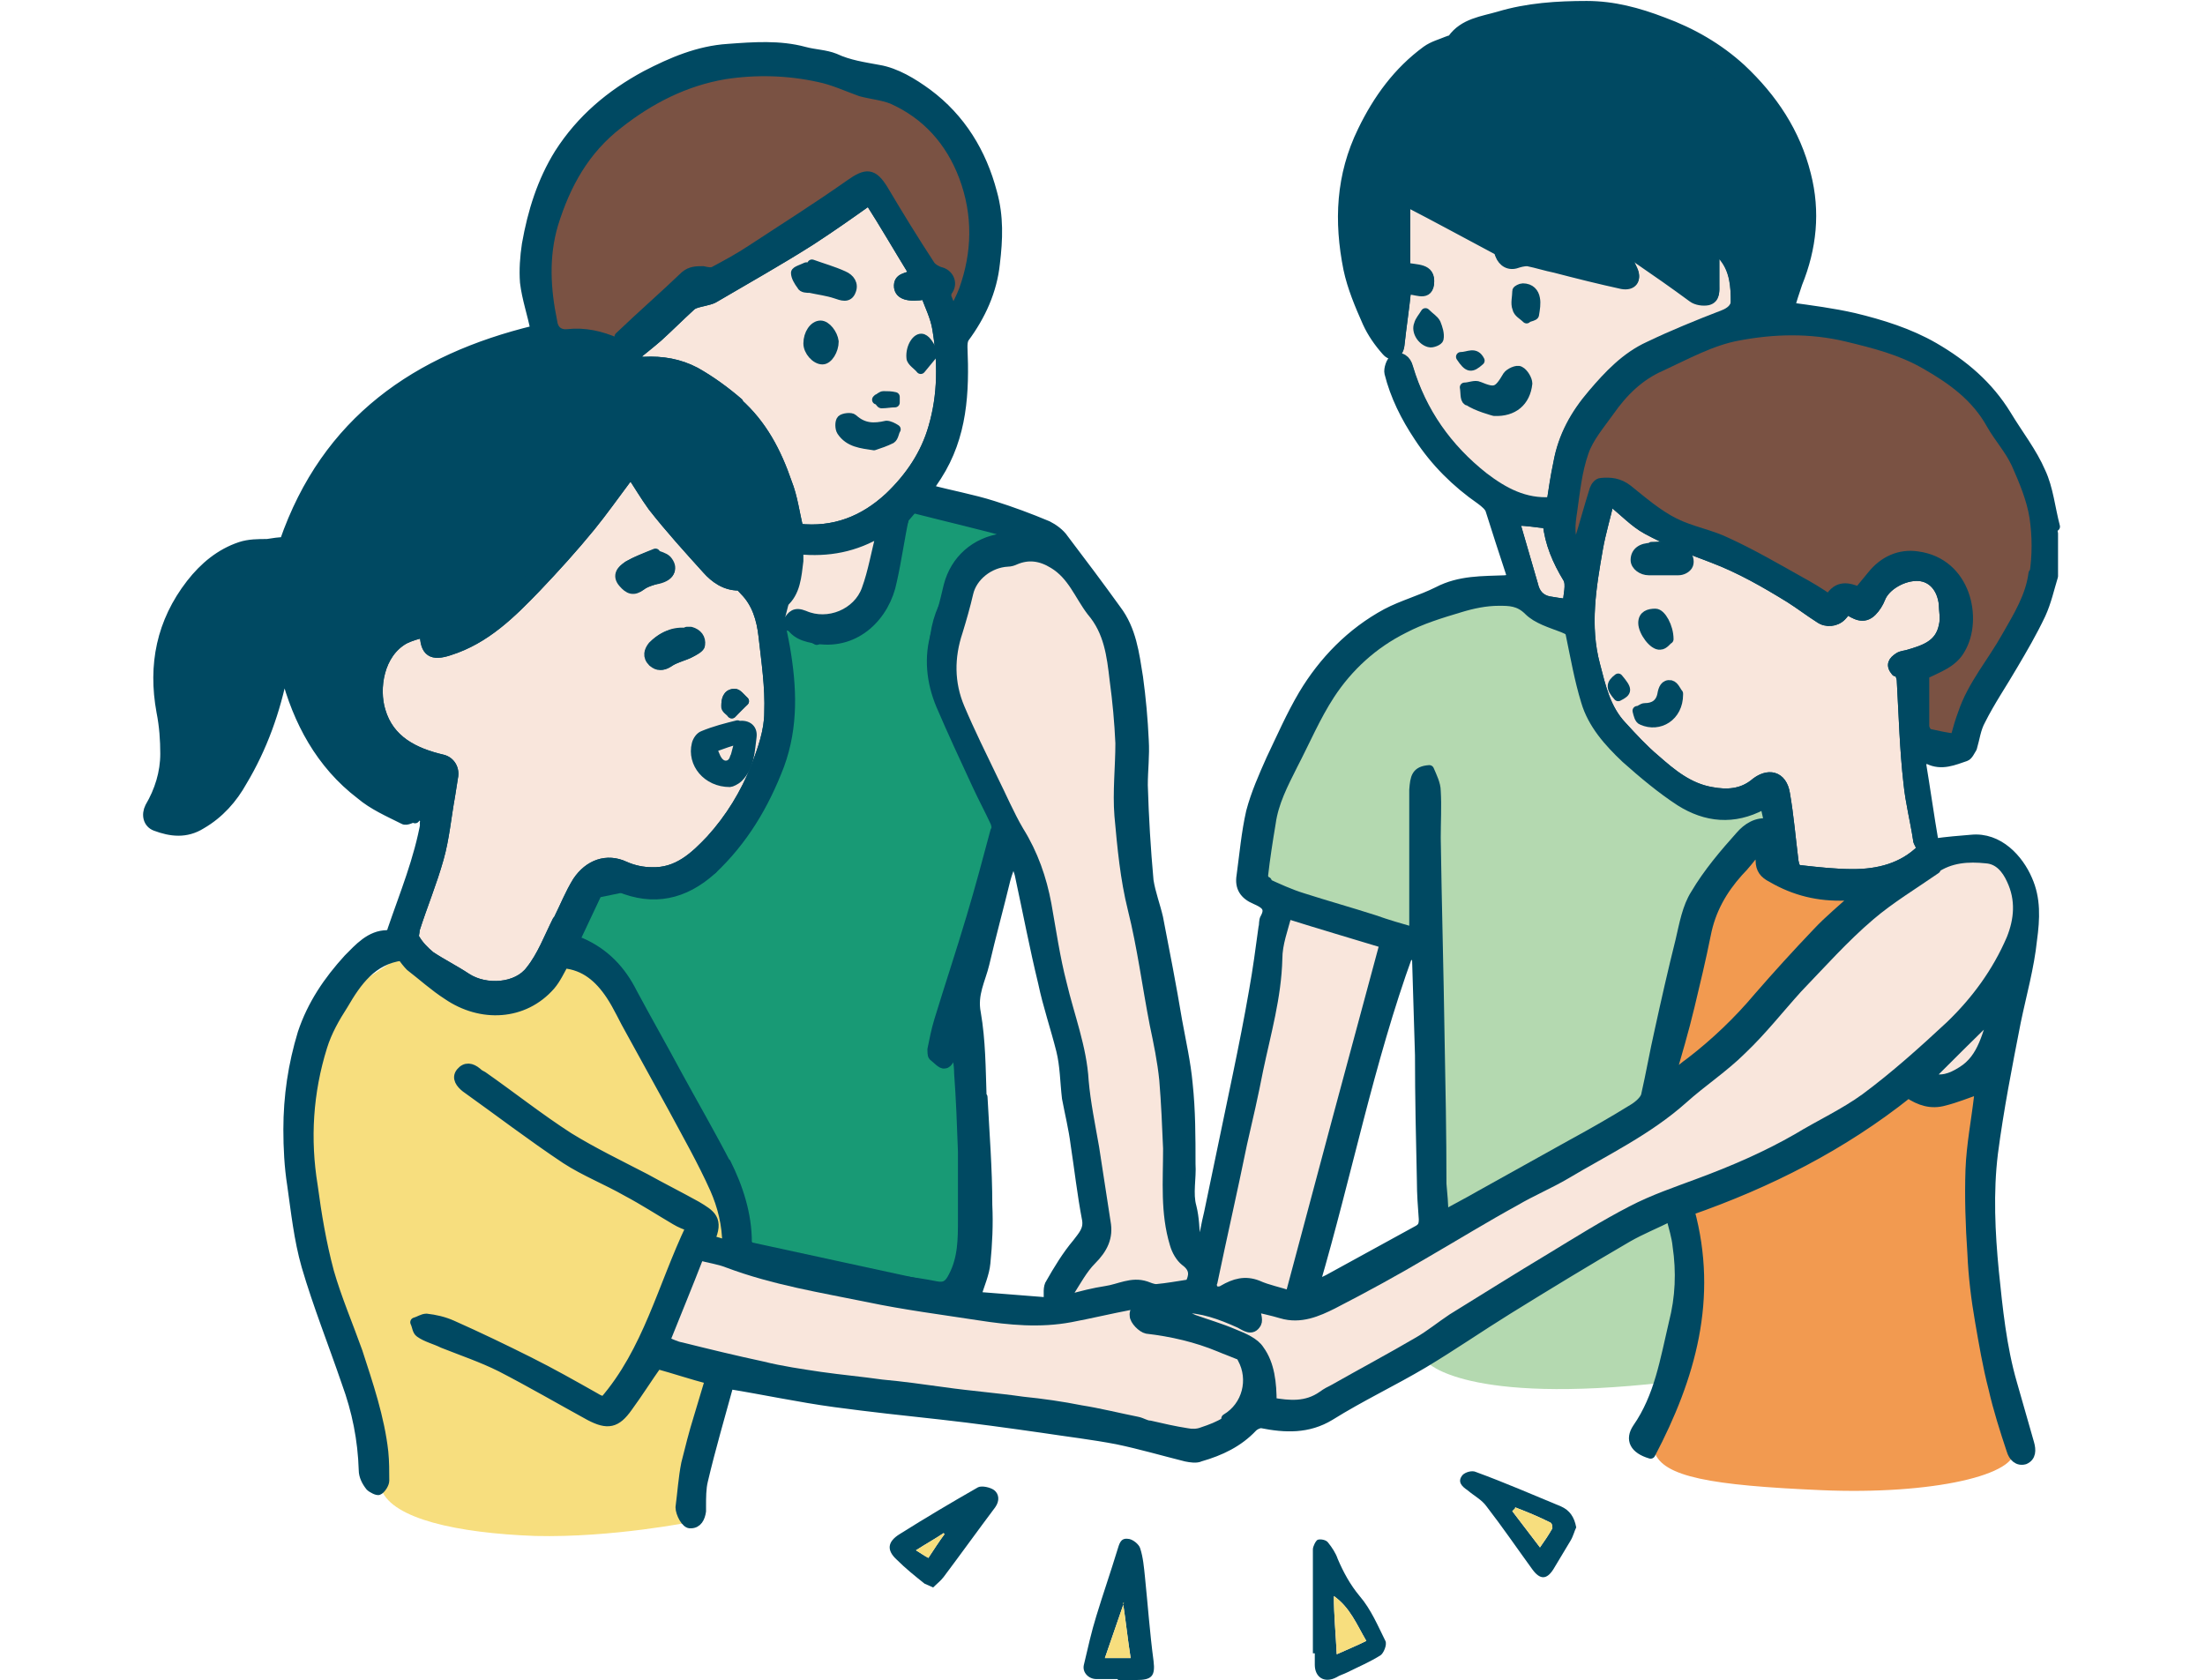 <?xml version="1.0" encoding="UTF-8"?>
<svg id="_レイヤー_1" data-name="レイヤー_1" xmlns="http://www.w3.org/2000/svg" version="1.1" viewBox="0 0 231.1 176.1">
  <!-- Generator: Adobe Illustrator 29.3.1, SVG Export Plug-In . SVG Version: 2.1.0 Build 151)  -->
  <defs>
    <style>
      .st0, .st1, .st2, .st3, .st4, .st5 {
        stroke: #004962;
        stroke-linecap: round;
        stroke-linejoin: round;
      }

      .st0, .st6 {
        fill: #b4d9b0;
      }

      .st1 {
        fill: #f9e6dc;
      }

      .st2 {
        fill: #7a5243;
      }

      .st3, .st7 {
        fill: #004962;
      }

      .st4, .st8 {
        fill: #f29a50;
      }

      .st5 {
        fill: #189a75;
      }

      .st9 {
        fill: #f7de7e;
      }
    </style>
  </defs>
  <path class="st6" d="M149.6,142.8s3.9,4.5,25,2.1c0,0,4.4-9.8.9-17.5,0,0-10.2,3.9-25.8,15.4Z"/>
  <path class="st8" d="M177.5,126.7s15.3-6.1,22.9-12.3c3.1.4,6.6,1.5,9.5-3-2.1,11.1-3.3,30.3,1.2,40.4.6,2.8-8.6,4.9-20.2,4.4-11.6-.5-16.6-1.4-17.5-4s4.4-3.1,4.1-25.5Z"/>
  <path class="st5" d="M81.6,64.7l4,2.4,5.8-3.4,3.4-9.4,2.4-2.8,11.5,5.6s-9.5,1-10.7,9.5c-1.2,8.4,8.8,20.4,8.8,20.4l-6.3,20.2,2.6,25.1-1,3.5-25.8-5.6-17-29.6,3.3-7,12.1-2.5,7.5-14.4-.5-12.2Z"/>
  <path class="st9" d="M42.1,100s7.4,7.1,10.6,5.2c3.2-1.9,4.5-1.6,6.5-4.5,3,.6,4.7,1.8,6.9,5.2,2.2,3.4,10.5,19.9,10.5,19.9l-.3,4.4-1.8-.5-5.5,13,7.7,2.2-4.1,14.6s-8.4,1.7-16.5,1.5c-8.2-.3-14.9-1.8-16.1-4.8-1.2-3.1-5.2-18.9-5.2-18.9l-3.2-17.1,1.6-14.2,9-5.9Z"/>
  <polygon class="st1" points="83.6 57.6 92.4 55.7 91.4 63.7 84.4 66 81.6 65.4 83.6 57.6"/>
  <path class="st1" d="M198.9,70.3c.2.3.4.7.4,1.1.2,3.6.3,7.2.7,10.7.2,2,.7,3.9,1,5.9,0,.3.3.6.4,1-2,2-4.6,2.6-7.2,2.6-1.8,0-3.6-.2-5.4-.4-.6,0-.7-.4-.8-.9-.3-2.4-.5-4.8-.9-7.1-.3-1.9-1.8-2.3-3.3-1-1.3,1-2.8,1.1-4.4.8-2.4-.4-4.2-1.9-5.9-3.4-1.2-1-2.4-2.3-3.5-3.5-1.7-1.8-2.2-4.1-2.8-6.4-1.1-4.1-.4-8.2.3-12.2.3-1.7.8-3.3,1.2-5.1,1.5,1.2,2.6,2.4,3.9,3.1,2.2,1.2,4.5,2.1,6.9,3,2.9,1.1,5.5,2.6,8.1,4.2,1.1.7,2,1.4,3.1,2.1.7.5,1.7.4,2.3-.2.2-.2.4-.5.6-.7.8.5,1.7,1.1,2.6.2.4-.4.7-.9.9-1.4.5-1.3,2.4-2.4,4-2.3,1.4.1,2.4,1.2,2.6,2.9,0,.7.2,1.5,0,2.3-.4,2-2,2.5-3.7,3-.3.1-.7.1-1,.3-.6.4-.9.8-.3,1.5Z"/>
  <path class="st1" d="M159,54.6c1.1,0,2.1.2,3.2.3.2,2,1,3.9,2.1,5.7.4.7,0,1.8,0,2.7-.8-.1-1.4-.2-2-.3-.9-.2-1.4-.8-1.6-1.7-.6-2.1-1.2-4.1-1.8-6.2,0-.1,0-.3,0-.5Z"/>
  <path class="st1" d="M145.3,36.7c.6.7,1.3.3,1.4-.6.2-1.9.5-3.8.7-5.8.8-.2,2.2.8,2.4-.6.2-1.7-1.4-1.4-2.5-1.7v-7c3.3,1.7,6.4,3.4,9.6,5.1.2,0,.2.3.3.5.3.8,1,1.2,1.8.9.3-.1.7-.2,1.1-.2,1,.2,1.9.5,2.9.7,2.3.6,4.7,1.2,7,1.7,1.1.2,1.6-.5,1.1-1.5-.3-.7-.7-1.3-1.1-2,.6.2,1.1.5,1.6.8,1.9,1.3,3.9,2.7,5.8,4.1.4.3,1.1.4,1.6.3.8-.2.7-1,.7-1.6,0-1.1,0-2.3,0-3.7.5.3.8.5,1,.8,1.1,1.4,1.2,3.1,1.2,4.7,0,.6-.5,1.1-1.3,1.4-2.6,1-5.3,2.1-7.8,3.3-2.4,1.1-4.2,3-5.9,5-1.8,2.1-3.1,4.4-3.6,7.2-.3,1.4-.5,2.8-.7,4.1-2.8.2-5-1-7.1-2.6-3.8-3-6.5-6.8-7.9-11.5-.2-.8-.8-1.2-1.5-.9"/>
  <path class="st1" d="M77.4,42.2c-1.4-1.2-2.9-2.3-4.5-3.2-1.7-.9-3.5-1.2-5.4-1.1-.4,0-.7-.1-1.3-.3,1.1-.9,2-1.6,2.8-2.3,1.1-1,2.2-2.1,3.4-3.2.3-.3.9-.4,1.3-.5.4-.1.9-.2,1.2-.4,3.4-2,6.8-3.9,10.1-6,2-1.3,4-2.7,6.1-4.2,1.6,2.5,3.1,5.1,4.7,7.7-.7.5-1.7.3-1.6,1.4.1.8,1,1.1,2.8.8.4,1.1,1,2.3,1.2,3.5.6,3.5.6,7-.4,10.4-.8,2.8-2.4,5.2-4.6,7.3-2.7,2.5-5.8,3.7-9.5,3.3-.4-1.6-.6-3.3-1.2-4.8-1.1-3.2-2.6-6.1-5.2-8.4Z"/>
  <path class="st1" d="M58.4,96.5c-.9,1.8-1.6,3.7-2.8,5.2-1.4,1.9-4.7,2.1-6.7.8-1.2-.8-2.6-1.5-3.8-2.3-.6-.5-1.2-1.1-1.6-1.8-.2-.2,0-.7,0-1,.8-2.5,1.8-4.9,2.5-7.4.6-2.1.8-4.4,1.2-6.6.1-.6.2-1.3.3-1.9.2-.9-.3-1.7-1.1-1.9-3-.7-5.6-2-6.5-5.1-.7-2.3-.2-6,2.5-7.5.6-.3,1.3-.5,2.1-.7,0,2.1.8,2.5,2.6,1.9,3.8-1.2,6.5-3.9,9.1-6.6,2-2.1,3.9-4.2,5.7-6.4,1.3-1.6,2.5-3.3,3.7-4.9.2-.2.3-.4.5-.7.8,1.2,1.5,2.4,2.3,3.5,1.8,2.3,3.8,4.5,5.7,6.6.8.9,1.9,1.7,3.3,1.7.2,0,.4.3.6.5,1.3,1.3,1.8,3,2,4.8.3,2.7.7,5.3.6,8,0,1.9-.7,3.9-1.4,5.7-1.1,2.8-2.7,5.4-4.7,7.6-1.7,1.8-3.5,3.5-6.2,3.4-.9,0-1.9-.2-2.8-.6-1.9-.9-3.8-.2-5,1.6-.8,1.3-1.3,2.6-2,4Z"/>
  <g>
    <path class="st7" d="M117.1,176c-.7,0-1.5,0-2.2,0-.8,0-1.5-.7-1.3-1.5.4-1.7.8-3.5,1.3-5.1.7-2.3,1.5-4.6,2.2-6.9.2-.6.3-1.3,1.1-1.2.5,0,1.2.6,1.3,1,.3.9.4,2,.5,3,.3,2.9.5,5.8.9,8.8.2,1.6-.2,2-1.8,2-.6,0-1.3,0-1.9,0,0,0,0,0,0,0ZM117.8,168c-.7,2-1.3,3.8-2,5.8h2.7c-.3-1.9-.5-3.8-.8-5.8Z"/>
    <path class="st7" d="M137.6,173.3c0-3.6,0-7.3,0-10.9,0-.3.3-.9.5-1,.3-.1.9,0,1.1.3.4.5.8,1.1,1,1.7.6,1.4,1.3,2.7,2.3,3.9,1.2,1.4,1.9,3.1,2.7,4.7.2.4-.2,1.3-.5,1.5-1.1.7-2.3,1.2-3.5,1.8-.4.2-.8.3-1.1.5-1.3.7-2.3,0-2.3-1.3,0-.4,0-.8,0-1.2,0,0-.2,0-.3,0ZM143.2,172c-1-1.7-1.7-3.5-3.4-4.7,0,2,.2,4,.3,6.1,1.1-.5,2.1-.9,3.1-1.4Z"/>
    <path class="st7" d="M165.2,160.1c-.2.4-.3.9-.6,1.4-.6,1-1.2,2-1.8,3-.7,1.1-1.4,1.1-2.2,0-1.6-2.2-3.1-4.4-4.8-6.6-.5-.7-1.3-1.1-2-1.7-.6-.4-1.1-.9-.5-1.6.3-.3,1-.5,1.4-.3,3,1.1,6,2.4,8.9,3.6.9.4,1.4,1.1,1.6,2.2ZM158.8,158.1c-.1.1-.2.2-.3.3,1,1.3,1.9,2.5,2.9,3.8.5-.7.9-1.3,1.3-2,0-.1,0-.5-.2-.6-1.2-.6-2.4-1.1-3.7-1.6Z"/>
    <path class="st7" d="M97.8,166.4c-.4-.2-.7-.3-.9-.4-1-.8-2-1.6-2.9-2.5-1.1-1-1-1.9.3-2.7,2.7-1.7,5.4-3.3,8.2-4.9.4-.2,1.3,0,1.7.3.5.4.6,1.1.1,1.8-1.8,2.4-3.6,4.9-5.4,7.3-.3.4-.7.7-1.1,1.1ZM99,160.9c0,0,0-.1-.1-.2-.9.6-1.8,1.1-2.9,1.8.5.3.9.6,1.3.8.6-.9,1.1-1.7,1.7-2.5Z"/>
  </g>
  <path class="st3" d="M153.8,42c-.3-.2-.2-.9-.3-1.4.5,0,1.1-.3,1.5-.1,1.7.7,2,.6,3-1.1.2-.3,1-.7,1.3-.5.4.2.8.9.8,1.3-.2,1.9-1.5,3-3.5,2.9,0,0-1.9-.5-2.7-1.1Z"/>
  <path class="st3" d="M160,33.4c-.4-.4-.9-.6-1-1.1-.2-.5,0-1.2,0-1.8,0-.1.4-.3.6-.3.8,0,1.2.5,1.3,1.1.1.5,0,1.1-.1,1.7,0,.1-.4.2-.7.3Z"/>
  <path class="st3" d="M149.4,32.8c.5.5.9.7,1.1,1.1.2.5.4,1.1.3,1.6,0,.2-.7.5-1,.4-.8-.2-1.4-1.2-1.1-1.9.1-.4.4-.7.7-1.2Z"/>
  <path class="st3" d="M153.1,37.4c.8,0,1.5-.6,2,.4-.9.8-1.2.8-2-.4Z"/>
  <path class="st3" d="M71.8,66.3c-1.4-.1-2.4.5-3.2,1.3-.5.5-.6,1.1,0,1.7.6.6,1,.5,1.7,0,.6-.4,1.4-.5,2.1-.9.4-.2,1-.5,1-.8.1-.7-.3-1.2-1-1.4-.2,0-.4,0-.4,0Z"/>
  <path class="st3" d="M68.6,58.1c-1,.4-2,.7-2.9,1.3-.5.3-1.1.9-.4,1.7.6.7,1.1.9,1.9.3.5-.4,1.2-.6,1.8-.7,1.2-.3,1.6-1,.8-1.9-.2-.3-.7-.4-1.3-.6Z"/>
  <path class="st3" d="M78,73.5c-.4-.4-.7-.8-1-.8-.8,0-.9.7-.9,1.3,0,.3.4.5.6.8.4-.4.7-.8,1.3-1.3Z"/>
  <path class="st3" d="M173.1,57.3c.6,0,1.2-.1,1.8,0,.7.2,1.3.6,1.9,1,.2.1.3.7.1,1-.2.3-.6.5-1,.5-1,0-2.1,0-3.1,0-.7,0-1.4-.5-1.4-1.1,0-.8.6-1.3,1.7-1.3Z"/>
  <path class="st3" d="M215.4,55.2c-.5-1.9-.7-4-1.5-5.7-.9-2.1-2.4-4-3.6-6-1.9-3.1-4.5-5.3-7.6-7.1-2.6-1.5-5.5-2.4-8.4-3.1-2.2-.5-4.5-.8-6.7-1.1.2-.7.5-1.6.8-2.5,1.5-3.7,1.9-7.5.9-11.4-1.1-4.4-3.5-8-6.8-11.1-2.4-2.2-5.2-3.8-8.2-4.9-2.6-1-5.2-1.7-8-1.7-3.1,0-6.2.2-9.2,1.1-1.7.5-3.7.7-4.9,2.4,0,.1-.3.1-.5.2-.7.3-1.5.5-2.2,1-3,2.2-5.1,5.1-6.7,8.4-2.3,4.7-2.5,9.5-1.5,14.5.4,1.9,1.2,3.8,2,5.6.5,1.1,1.2,2.1,2,3,.6.7,1.3.3,1.4-.6.2-1.9.5-3.8.7-5.8.8-.2,2.2.8,2.4-.6.2-1.7-1.4-1.4-2.5-1.7v-7c3.3,1.7,6.4,3.4,9.6,5.1.2,0,.2.3.3.5.3.8,1,1.2,1.8.9.3-.1.7-.2,1.1-.2,1,.2,1.9.5,2.9.7,2.3.6,4.7,1.2,7,1.7,1.1.2,1.6-.5,1.1-1.5-.3-.7-.7-1.3-1.1-2,.6.2,1.1.5,1.6.8,1.9,1.3,3.9,2.7,5.8,4.1.4.3,1.1.4,1.6.3.8-.2.7-1,.7-1.6,0-1.1,0-2.3,0-3.7.5.3.8.5,1,.8,1.1,1.4,1.2,3.1,1.2,4.7,0,.6-.5,1.1-1.3,1.4-2.6,1-5.3,2.1-7.8,3.3-2.4,1.1-4.2,3-5.9,5-1.8,2.1-3.1,4.4-3.6,7.2-.3,1.4-.5,2.8-.7,4.1-2.8.2-5-1-7.1-2.6-3.8-3-6.5-6.8-7.9-11.5-.2-.8-.8-1.2-1.5-.9-.3.1-.6,1-.5,1.4.6,2.4,1.7,4.6,3.1,6.7,1.7,2.6,3.9,4.8,6.5,6.6.4.3.9.7,1,1.1.7,2.2,1.4,4.4,2.1,6.5.2.6,0,.7-.5.8-2.4.1-4.8,0-7.1,1.2-1.8.9-3.7,1.4-5.4,2.3-3.7,2-6.6,5-8.7,8.5-1.3,2.2-2.3,4.5-3.4,6.8-.8,1.8-1.6,3.6-2.1,5.5-.5,2.2-.7,4.5-1,6.7-.2,1.2.3,2,1.5,2.5.9.4,1.6.8,1,1.9-.2.3-.1.7-.2,1-.3,2.2-.6,4.5-1,6.7-.5,2.9-1.1,5.9-1.7,8.8-1,4.8-2,9.6-3,14.4-.3,1.2-.5,2.5-.8,3.7-.3-.3-.6-.6-.6-.9-.1-1.1-.1-2.2-.4-3.4-.4-1.4,0-3-.1-4.5,0-2.8,0-5.6-.3-8.4-.2-2.2-.7-4.4-1.1-6.6-.6-3.6-1.3-7.2-2-10.8-.3-1.3-.8-2.6-1-3.9-.3-3.3-.5-6.6-.6-10,0-1.6.2-3.1.1-4.7-.1-2.2-.3-4.4-.6-6.6-.4-2.5-.7-5-2.3-7.1-1.8-2.5-3.6-4.9-5.5-7.4-.4-.6-1.1-1.1-1.7-1.4-1.9-.8-3.8-1.5-5.7-2.1-2.2-.7-4.5-1.1-6.7-1.7.1-.2.2-.3.2-.5.2-.3.4-.6.6-.9,2.7-4.2,2.9-8.8,2.7-13.5,0-.3,0-.7.2-1,1.7-2.3,2.9-4.9,3.2-7.8.3-2.5.4-4.9-.3-7.4-1.1-4.2-3.3-7.8-6.8-10.4-1.5-1.1-3.3-2.2-5.1-2.5-1.6-.3-3.1-.5-4.6-1.2-1-.4-2.1-.4-3.2-.7-2.6-.7-5.3-.5-8-.3-3.1.2-5.9,1.4-8.6,2.8-3.7,2-6.8,4.6-9.1,8.2-1.8,2.9-2.8,6.1-3.4,9.5-.2,1.3-.3,2.7-.2,4,.2,1.7.8,3.4,1.1,5-12.4,3-21.9,9.5-26.3,22.2-.5,0-1.2.1-1.8.2-.9,0-1.9,0-2.8.3-2.1.7-3.8,2.1-5.2,3.9-3.1,4-4,8.5-3.1,13.4.3,1.5.4,3,.4,4.4,0,2-.6,3.9-1.6,5.6-.4.8-.2,1.7.6,2,1.6.6,3.2.8,4.8-.2,1.9-1.1,3.3-2.7,4.3-4.5,2.1-3.5,3.5-7.4,4.3-11.5,0,0,.1.1.2.2,1.3,5,3.7,9.5,7.9,12.7,1.3,1.1,2.9,1.8,4.5,2.6.3.2.9-.2,1.3-.3-.2-.5-.2-1.1-.5-1.6-.2-.3-.7-.4-1.1-.6-4.4-1.8-6.9-5.2-8.7-9.3-1.5-3.6-2.1-7.3-1.9-11.3.2-3.2.8-6.2,2.1-9,2-4.4,5.2-7.9,9.1-10.6,2.1-1.5,4.5-2.6,6.8-3.8,2.3-1.3,4.8-1.9,7.4-2.2,2.2-.3,4.4-.3,6.4.5.5.2,1.2.6,1.4,1,.6,1.2,1.5,1.6,2.7,1.4,2.1-.2,3.9.3,5.7,1.3,3.2,1.8,5.5,4.5,6.9,7.9,1,2.3,1.5,4.7,1.6,7.2,0,1.8-.2,3.6-1.4,5.2-.5-.7-.9-1.3-1.3-1.9-1-1.8-1.2-1.8-3.1-.8-2.2-2.7-4.5-5.3-6.6-8.1-.8-1.1-1.1-2.5-1.7-3.7-.3-.5-.8-1.1-1.3-1.2-.4,0-1,.6-1.3,1.1-.9,1.3-1.5,2.7-2.5,4-1.9,2.5-3.9,5-6.1,7.3-1.9,2.1-4.1,3.9-6.2,5.8-.7.6-1.6,1.1-2.5,1.6-.5.3-.9.4-1.3-.3-.3-.5-.9-.9-1.4-1-1.8-.4-3.4.3-4.8,1.5-3,2.5-3.6,8.6-.7,12.1,1.5,1.9,3.5,3,5.8,3.8-.2,1.4-.3,2.8-.5,4.2-.7,4-2.2,7.6-3.5,11.4,0,.2-.3.5-.5.5-1.8,0-3,1.4-4.1,2.5-2.1,2.3-3.8,4.8-4.8,7.8-1,3.3-1.5,6.6-1.5,10.1,0,1.9.1,3.9.4,5.8.4,2.8.7,5.7,1.5,8.5,1.2,4.1,2.8,8.1,4.2,12.2,1.1,3,1.7,6,1.8,9.2,0,.6.3,1.2.7,1.7.2.2.8.5.9.4.3-.2.6-.7.6-1,0-1,0-2-.1-3-.4-3.6-1.6-7.1-2.7-10.5-1-2.8-2.2-5.6-3-8.4-.8-3-1.3-6-1.7-9-.8-4.9-.5-9.8,1-14.6.5-1.6,1.3-3,2.2-4.4,1.4-2.4,3-4.7,6.1-5.1.3.4.6.8.9,1.1,1.3,1,2.5,2.1,3.9,3,3.5,2.4,8,2.2,10.8-1,.6-.7,1-1.6,1.4-2.3,2.2.2,3.7,1.5,4.9,3.3.8,1.2,1.4,2.6,2.1,3.8,1.5,2.7,2.9,5.3,4.4,8,1.5,2.8,3.1,5.6,4.4,8.5.8,1.8,1.3,3.8,1.3,5.9-.7-.2-1.2-.4-1.8-.5,1-2.2.1-2.7-1.4-3.6-1.8-1-3.6-1.9-5.4-2.9-2.7-1.4-5.4-2.7-8-4.3-3.1-2-6-4.3-9-6.4-.2-.1-.4-.2-.6-.4-.6-.5-1.2-.6-1.7,0-.5.6,0,1.2.5,1.6,3.5,2.5,6.9,5.1,10.5,7.5,2,1.3,4.3,2.2,6.4,3.4,1.7.9,3.4,2,5.1,3,.5.3,1,.5,1.6.7-3,6.3-4.5,13-9.1,18.3-.3-.1-.6-.2-.9-.4-2.3-1.3-4.6-2.6-7-3.8-2.6-1.3-5.3-2.6-8-3.8-.9-.4-1.8-.6-2.7-.7-.4,0-.8.3-1.2.4.2.4.2.9.5,1.1.7.5,1.6.7,2.4,1.1,2,.8,4.1,1.5,6.1,2.5,3.1,1.6,6.2,3.4,9.3,5.1,1.9,1,2.8.8,4-.9,1.1-1.5,2.1-3.1,3.1-4.5,1.8.5,3.6,1.1,5.5,1.6-.4,1.3-.8,2.7-1.2,4-.5,1.6-.9,3.2-1.3,4.8-.3,1.5-.4,3.1-.6,4.6,0,.6.6,1.8,1.1,1.7.7,0,1-.6,1.1-1.3,0-.2,0-.3,0-.5,0-.9,0-1.9.2-2.7.8-3.4,1.8-6.8,2.7-10.1,3.7.6,7.4,1.4,11.1,1.9,3.7.5,7.4.9,11.1,1.3,3.6.4,7.2.9,10.7,1.4,2.6.4,5.2.7,7.8,1.2,2.4.5,4.8,1.2,7.2,1.8.5.1,1.1.2,1.5,0,2.1-.6,4-1.5,5.5-3.1.2-.2.6-.4.9-.4,2.5.5,4.9.6,7.2-.8,3.2-2,6.6-3.6,9.8-5.5,3-1.8,5.9-3.8,8.8-5.6,4.2-2.6,8.3-5.1,12.6-7.6,1.4-.8,2.9-1.4,4.5-2.2.3,1.2.6,2.1.7,3.1.4,2.7.3,5.4-.4,8.1-.9,3.8-1.5,7.7-3.8,11-.8,1.2-.3,2.2,1.4,2.7,4.2-8,6.6-16.3,4.1-25.5,8.3-2.9,16-6.8,22.9-12.3,1.2.8,2.4,1.2,3.8.8,1.2-.3,2.4-.8,3.6-1.2,0,0,0,.4,0,.7-.3,2.6-.8,5.1-.9,7.7-.1,2.9,0,5.9.2,8.8.1,2.4.4,4.8.8,7.1.4,2.3.8,4.7,1.4,7,.5,2.2,1.2,4.4,1.9,6.5.2.7.7,1.2,1.4,1,.7-.3.7-1,.5-1.7-.6-2.1-1.2-4.2-1.8-6.3-1.1-3.8-1.5-7.8-1.9-11.7-.4-4.1-.6-8.3-.1-12.4.6-4.6,1.5-9.2,2.4-13.8.6-2.9,1.4-5.7,1.7-8.6.3-2.2.4-4.3-.5-6.3-.9-2.1-3-4.5-5.9-4.2-1.2.1-2.5.2-3.9.4-.5-2.9-.9-5.8-1.4-8.8.3,0,.4,0,.4,0,.1,0,.3,0,.4,0,1.4.7,2.7.1,3.9-.3.3-.1.5-.6.7-.9.3-1,.4-2,.9-2.9,1-2,2.3-3.9,3.4-5.8,1-1.7,2-3.4,2.9-5.3.6-1.3.9-2.7,1.3-4v-4.5c0-.1-.1-.3-.2-.4ZM28.1,66.7c-.5,3.8-1.5,7.5-3,11-1.1,2.6-2.6,4.9-4.9,6.6-.5.4-1.1.5-1.9.9,1-2.5,1.5-4.7,1.4-7-.1-1.5-.4-3.1-.8-4.6-.4-1.7,0-3.4.3-5,.5-3,2-5.4,4.2-7.4,1.1-1,2.6-1.7,3.8-1.7.2,1.2.3,2.5.6,3.7,0,.5.4.9.4,1.4,0,.7,0,1.4,0,2.1ZM179.4,23.9c-.4-1.2-.7-2.4-1.1-3.5-.2-.7-.8-1.1-1.5-.8-.8.3-.5,1-.4,1.7.3,1.2.5,2.3.7,3.5.1,1.2.2,2.4.3,3.8-1.4-.9-2.7-1.8-3.9-2.6-1.5-1-3.1-2-4.6-3-.5-.3-.9-.7-1.4-.9-.4-.1-1,0-1.5,0,0,.4-.1.9,0,1.3.5,1.2,1.1,2.4,1.8,3.8-1.9-.5-3.6-1-5.4-1.4,0,0,0,0,0-.1.4-.5,1-1,.4-1.7-.6-.7-1.3-.7-1.9-.2-1.7,1.3-3.2.7-4.7-.2-2.3-1.3-4.6-2.7-6.9-4-.9-.5-1.8-1.2-3-1.1-.7,0-1.1.3-1.1,1.1,0,1.7,0,3.4-.1,5.1,0,2,0,4,0,6,0,.4-.1.8-.2,1.3-1.6-3.1-1.9-6.2-1.9-9.4,0-4.1,1.5-7.6,3.6-10.9,1.4-2.3,3.3-4.1,5.7-5.3,1.3-.6,2.5-1.5,3.8-2,3.1-1.1,6.2-1.7,9.6-1.6,6.7.1,12.3,2.7,17,7.4,2.4,2.4,4,5.5,4.7,9,.9,4.6-.4,8.7-2.4,12.7-.1.3-.5.5-.9.6.2-1.9-.1-3.7-.9-5.3-.8-1.6-1.7-3.2-3.8-3.2ZM159,54.6c1.1,0,2.1.2,3.2.3.2,2,1,3.9,2.1,5.7.4.7,0,1.8,0,2.7-.8-.1-1.4-.2-2-.3-.9-.2-1.4-.8-1.6-1.7-.6-2.1-1.2-4.1-1.8-6.2,0-.1,0-.3,0-.5ZM132.8,92.4c-.2,0-.4-.4-.4-.6.2-1.8.5-3.7.8-5.5.3-2.2,1.3-4.1,2.3-6.1,1.3-2.5,2.4-5.1,3.9-7.4,1.9-2.9,4.5-5.3,7.7-6.9,1.9-1,3.9-1.6,5.9-2.2,1.3-.4,2.7-.7,4.1-.7,1.1,0,2.1,0,3.1,1,.9.9,2.3,1.3,3.6,1.8.4.2.7.2.8.7.5,2.4.9,4.7,1.6,7,.7,2.4,2.4,4.3,4.2,6,1.8,1.6,3.7,3.2,5.7,4.5,2.7,1.7,5.6,2,8.6.4,0,0,.2,0,.3,0,.1.6.3,1.3.4,1.9-1.3-.2-2.3.5-3,1.3-1.7,1.9-3.4,3.9-4.7,6.1-.9,1.4-1.2,3.2-1.6,4.9-.8,3.2-1.5,6.3-2.2,9.5-.5,2.2-.9,4.5-1.4,6.7-.1.5-.8,1.1-1.3,1.4-2.1,1.3-4.2,2.5-6.4,3.7-3.2,1.8-6.5,3.6-9.7,5.4-1.2.7-2.4,1.3-3.8,2.1,0-1.2-.1-2.2-.2-3.3,0-5.2-.1-10.3-.2-15.5-.1-6.9-.3-13.9-.4-20.8,0-1.6.1-3.3,0-4.9,0-.7-.4-1.5-.7-2.2-1.4.1-1.5.8-1.6,2.1,0,2.3,0,4.7,0,7,0,2.7,0,5.3,0,7.9-1.4-.4-2.8-.8-4.2-1.3-2.5-.8-5-1.5-7.5-2.3-1.3-.4-2.6-1-3.9-1.6ZM198.9,70.3c.2.3.4.7.4,1.1.2,3.6.3,7.2.7,10.7.2,2,.7,3.9,1,5.9,0,.3.3.6.4,1-2,2-4.6,2.6-7.2,2.6-1.8,0-3.6-.2-5.4-.4-.6,0-.7-.4-.8-.9-.3-2.4-.5-4.8-.9-7.1-.3-1.9-1.8-2.3-3.3-1-1.3,1-2.8,1.1-4.4.8-2.4-.4-4.2-1.9-5.9-3.4-1.2-1-2.4-2.3-3.5-3.5-1.7-1.8-2.2-4.1-2.8-6.4-1.1-4.1-.4-8.2.3-12.2.3-1.7.8-3.3,1.2-5.1,1.5,1.2,2.6,2.4,3.9,3.1,2.2,1.2,4.5,2.1,6.9,3,2.9,1.1,5.5,2.6,8.1,4.2,1.1.7,2,1.4,3.1,2.1.7.5,1.7.4,2.3-.2.2-.2.4-.5.6-.7.8.5,1.7,1.1,2.6.2.4-.4.7-.9.9-1.4.5-1.3,2.4-2.4,4-2.3,1.4.1,2.4,1.2,2.6,2.9,0,.7.2,1.5,0,2.3-.4,2-2,2.5-3.7,3-.3.1-.7.1-1,.3-.6.4-.9.8-.3,1.5ZM194.7,93.8c-1.5,1.4-3,2.6-4.3,4-2.1,2.2-4.1,4.4-6.1,6.7-2.1,2.5-4.5,4.8-7.1,6.8-.7.5-1.3,1-2.2,1.8.8-2.7,1.5-5.1,2.1-7.6.6-2.5,1.2-5,1.7-7.5.5-2.6,1.7-4.7,3.4-6.6.7-.7,1.3-1.5,2.1-2.5,0,.6.2,1,.2,1.3,0,.9.4,1.4,1.2,1.8,2.4,1.4,4.9,2,7.7,1.9.5,0,.9,0,1.5,0ZM149.2,127.8c0,.6-.1.9-.7,1.2-3.1,1.7-6.2,3.4-9.3,5.1-.4.2-.8.4-1.4.6,3.4-11.6,5.7-23.4,9.8-34.7.1,0,.3,0,.4-.1.2.3.5.5.5.8.1,3.3.2,6.6.3,9.9,0,4.4.1,8.8.2,13.2,0,1.3.1,2.7.2,4ZM127.1,134.4c1-4.8,2.1-9.6,3.1-14.5.6-2.6,1.2-5.2,1.7-7.8.8-3.8,1.9-7.6,2-11.6,0-1.6.6-3.1,1-4.7,3.5,1.1,6.9,2.1,10.2,3.1-3.3,12.2-6.6,24.5-9.9,36.9-1.1-.4-2.3-.6-3.4-1.1-1.3-.5-2.4-.2-3.6.5-.3.2-.7.2-1,0-.1,0-.2-.6-.2-.8ZM110.4,59.1c2,1.2,2.7,3.3,4,5,1.8,2.1,2.1,4.6,2.4,7.2.3,2.2.5,4.4.6,6.6,0,2.5-.3,5.1-.1,7.6.3,3.3.6,6.6,1.4,9.8,1,4,1.5,8,2.3,12.1.4,1.9.8,3.8,1,5.8.2,2.4.3,4.8.4,7.2,0,3.4-.3,6.7.7,10,.2.7.6,1.4,1.1,1.8,1.1.8.9,1.6.5,2.4-1.3.2-2.4.4-3.5.5-.4,0-.8-.2-1.1-.3-1.5-.5-2.8.3-4.2.5-1.3.2-2.5.5-3.9.9,0-.4,0-.6.1-.8.7-1.1,1.4-2.4,2.3-3.3,1.2-1.2,1.8-2.4,1.5-4-.4-2.6-.8-5.2-1.2-7.8-.4-2.3-.9-4.7-1.1-7-.2-3.5-1.5-6.8-2.3-10.2-.7-2.7-1.1-5.5-1.6-8.3-.5-2.7-1.4-5.3-2.9-7.7-1-1.7-1.8-3.6-2.7-5.4-1.2-2.5-2.4-4.9-3.5-7.5-1.1-2.6-1.1-5.3-.2-8,.4-1.3.8-2.7,1.1-4,.4-1.8,2.2-3.2,4.1-3.3.3,0,.6-.1.8-.2,1.4-.6,2.7-.4,4,.4ZM102.9,114.9c-.1-2.9-.1-5.8-.6-8.7-.4-2,.5-3.5.9-5.2.7-3,1.5-5.9,2.2-8.8.2-.7.4-1.4.9-2.1.2.6.5,1.2.6,1.8.8,3.7,1.5,7.4,2.4,11.1.5,2.4,1.3,4.7,1.9,7.1.4,1.6.4,3.3.6,5,.3,1.6.7,3.2.9,4.8.4,2.6.7,5.3,1.2,7.9.2,1.1-.4,1.7-1,2.5-1.1,1.3-2,2.8-2.8,4.2-.3.4-.2,1.1-.2,2-2.5-.2-5-.4-7.6-.6.4-1.3.9-2.4,1-3.5.2-2,.3-4.1.2-6.1,0-3.8-.3-7.5-.5-11.3ZM65.1,35.4c-.2.2-.4.3-.5.5-1.6-.7-3.3-1.1-5.1-.9-.9.1-1.5-.4-1.6-1.3-.7-3.4-.9-6.8.1-10.2,1.3-4.2,3.3-7.8,6.8-10.5,3.3-2.6,7-4.5,11.2-5.2,3.3-.5,6.6-.4,9.8.3,1.5.3,3,1,4.4,1.5,1.1.3,2.3.4,3.3.8,3.6,1.6,6.1,4.4,7.5,8.1,1.5,4,1.4,8,0,11.9-.3.8-.7,1.5-1.1,2.4-.3-.7-.5-1.2-.7-1.7,0-.2,0-.5.2-.7.5-.8,0-1.7-.8-1.9-.4-.1-.9-.4-1.1-.7-1.7-2.6-3.3-5.2-4.9-7.9-1.1-1.8-1.8-1.8-3.5-.6-3.4,2.4-6.9,4.6-10.4,6.9-1.2.8-2.5,1.5-3.8,2.2-.3.2-.8.1-1.2,0-.7,0-1.3,0-1.9.5-2.3,2.2-4.6,4.2-6.9,6.4ZM77.4,42.2c-1.4-1.2-2.9-2.3-4.5-3.2-1.7-.9-3.5-1.2-5.4-1.1-.4,0-.7-.1-1.3-.3,1.1-.9,2-1.6,2.8-2.3,1.1-1,2.2-2.1,3.4-3.2.3-.3.9-.4,1.3-.5.4-.1.9-.2,1.2-.4,3.4-2,6.8-3.9,10.1-6,2-1.3,4-2.7,6.1-4.2,1.6,2.5,3.1,5.1,4.7,7.7-.7.5-1.7.3-1.6,1.4.1.8,1,1.1,2.8.8.4,1.1,1,2.3,1.2,3.5.6,3.5.6,7-.4,10.4-.8,2.8-2.4,5.2-4.6,7.3-2.7,2.5-5.8,3.7-9.5,3.3-.4-1.6-.6-3.3-1.2-4.8-1.1-3.2-2.6-6.1-5.2-8.4ZM58.4,96.5c-.9,1.8-1.6,3.7-2.8,5.2-1.4,1.9-4.7,2.1-6.7.8-1.2-.8-2.6-1.5-3.8-2.3-.6-.5-1.2-1.1-1.6-1.8-.2-.2,0-.7,0-1,.8-2.5,1.8-4.9,2.5-7.4.6-2.1.8-4.4,1.2-6.6.1-.6.2-1.3.3-1.9.2-.9-.3-1.7-1.1-1.9-3-.7-5.6-2-6.5-5.1-.7-2.3-.2-6,2.5-7.5.6-.3,1.3-.5,2.1-.7,0,2.1.8,2.5,2.6,1.9,3.8-1.2,6.5-3.9,9.1-6.6,2-2.1,3.9-4.2,5.7-6.4,1.3-1.6,2.5-3.3,3.7-4.9.2-.2.3-.4.5-.7.8,1.2,1.5,2.4,2.3,3.5,1.8,2.3,3.8,4.5,5.7,6.6.8.9,1.9,1.7,3.3,1.7.2,0,.4.3.6.5,1.3,1.3,1.8,3,2,4.8.3,2.7.7,5.3.6,8,0,1.9-.7,3.9-1.4,5.7-1.1,2.8-2.7,5.4-4.7,7.6-1.7,1.8-3.5,3.5-6.2,3.4-.9,0-1.9-.2-2.8-.6-1.9-.9-3.8-.2-5,1.6-.8,1.3-1.3,2.6-2,4ZM76.2,122.2c-1.7-3.3-3.5-6.4-5.3-9.7-1.5-2.8-3.1-5.6-4.6-8.4-1.2-2.4-2.9-4.2-5.4-5.3-.2-.1-.5-.1-1-.3.9-1.7,1.6-3.3,2.6-4.8.6-1.1,1.3-1.1,2.4-.7,3.6,1.5,6.8.8,9.7-1.8,3.3-3.1,5.5-6.8,7.1-11,1.5-4.1,1.3-8.2.6-12.3-.2-1.1-.4-2.1-.7-3.2-.2-.6-.1-1,.5-1.5,1.3-1.1,1.4-2.8,1.6-4.4,0-.3,0-.7,0-1.2,3.1.3,5.9-.2,8.7-1.9-.6,2.2-.9,4.2-1.6,6.1-.9,2.5-4,3.8-6.5,2.7-1-.4-1.3,0-1.7.6.6,1.4,1.8,1.7,3.1,1.9,4.1.6,7.1-2.5,7.8-6.1.5-2.2.8-4.5,1.3-6.8,0-.5.3-.9,1-.8,3.5.9,7,1.7,10.6,2.7-.4.1-.9.3-1.3.4-2.9.4-5,2.3-5.7,5-.4,1.7-.8,3.3-1.3,4.9-.8,2.6-.5,5.2.5,7.6,1.2,2.8,2.5,5.6,3.8,8.4.6,1.3,1.3,2.6,1.9,3.9.1.3.2.6,0,.9-.8,3-1.6,6-2.5,9-1.1,3.7-2.3,7.3-3.4,10.9-.3,1-.5,2-.7,3,0,.2,0,.6.1.7.4.3.9.9,1.2.8.4,0,.6-.7.9-1.2,0-.1,0-.4.3-.6.1.9.3,1.9.3,2.8.2,2.7.3,5.4.4,8.2,0,2.4,0,4.7,0,7.1,0,2.1,0,4.1-1,6-.4.8-.8,1.2-1.8,1-2.5-.5-5-.7-7.4-1.2-2.7-.5-5.4-1.2-8.2-1.8-1.2-.3-2.5-.7-3.7-1-.2,0-.5-.4-.5-.6,0-2.9-.9-5.7-2.2-8.3ZM128.5,149c-.8.5-1.6.8-2.5,1.1-.5.2-1.1.2-1.6.1-1.3-.2-2.6-.5-3.9-.8-.4,0-.8-.3-1.3-.4-2-.4-4-.9-5.9-1.2-2-.4-4.1-.7-6.1-.9-2.8-.4-5.5-.6-8.3-1-2.2-.3-4.3-.6-6.5-.8-2.1-.3-4.3-.5-6.4-.8-2-.3-4.1-.6-6.1-1.1-2.8-.6-5.7-1.3-8.5-2-.6-.1-1.1-.4-1.7-.6,1.2-3,2.4-5.9,3.6-9,1,.3,2,.4,3,.8,4.8,1.8,9.8,2.6,14.7,3.6,3.8.8,7.7,1.3,11.6,1.9,3.2.5,6.4.8,9.6.2,2.1-.4,4.2-.9,6.3-1.3.6-.1,1.3,0,2,0,0,.1,0,.2,0,.3,0,0-.2,0-.3,0-.6,0-1.4,0-1.3.8,0,.5.8,1.3,1.3,1.4,2.6.3,5.2.9,7.6,1.9.7.3,1.3.5,2,.8.2,0,.3.2.4.4,1.2,2.2.5,5-1.7,6.3ZM205.6,112.3c-1.1.7-2.2,1.1-3.4.6,2.3-2.3,4.6-4.6,6.9-6.8-.9,2.2-1.2,4.8-3.5,6.2ZM202.7,91.1c1.7-1.2,3.6-1.3,5.5-1.1,1.3.1,2.1,1.1,2.6,2.2,1,2.1.8,4.2,0,6.2-1.5,3.5-3.7,6.5-6.4,9.1-2.9,2.7-5.8,5.3-8.9,7.6-2.2,1.6-4.8,2.8-7.1,4.2-3.3,1.9-6.8,3.4-10.3,4.7-2.4.9-4.8,1.7-7.1,2.9-2.9,1.5-5.6,3.2-8.4,4.9-3.5,2.1-7,4.3-10.4,6.4-1.2.8-2.3,1.7-3.5,2.4-2.9,1.7-5.9,3.3-8.9,5-.4.2-.8.4-1.2.7-1.7,1.2-3.5,1-5.3.7,0-2-.2-4-1.3-5.5-.5-.8-1.7-1.3-2.7-1.7-1.4-.6-2.8-1-4.2-1.5-.7-.3-1.4-.7-2-1.2.2,0,.5,0,.7,0,2.2,0,4.1.7,6.1,1.6.6.3,1.3.9,1.8,0,.2-.4-.1-1.1-.2-1.7.8.2,1.8.4,2.8.7,2,.6,3.8-.2,5.4-1,3.3-1.7,6.6-3.5,9.8-5.4,3.1-1.8,6.2-3.7,9.3-5.4,1.7-1,3.6-1.8,5.3-2.8,4.2-2.5,8.6-4.6,12.3-7.9,2-1.8,4.3-3.3,6.2-5.2,2.1-2,3.9-4.3,5.8-6.4,2.5-2.6,4.9-5.3,7.6-7.6,2.1-1.8,4.6-3.3,6.9-4.9ZM213.1,60.1c-.3,2.4-1.6,4.5-2.8,6.6-1.5,2.7-3.6,5.1-4.6,8.1-.3.8-.5,1.5-.8,2.6-.9-.1-1.8-.3-2.7-.5-.2,0-.5-.5-.5-.8,0-1.8,0-3.6,0-5.4,1.4-.7,3-1.2,3.8-2.7,1.8-3.1.6-9-4.5-9.7-1.9-.3-3.6.5-4.8,2-.4.5-.9,1.1-1.4,1.7-1-.4-2.2-.8-3.1.8-1-.7-2-1.3-3.1-1.9-2.5-1.4-4.9-2.8-7.5-4-1.8-.9-3.8-1.2-5.6-2.1-1.8-.9-3.4-2.3-4.9-3.5-.9-.7-1.8-.8-2.8-.7-.3,0-.6.4-.7.7-.6,1.9-1.1,3.8-1.7,5.7,0,.2-.1.3-.2.6-.8-1.3-.6-2.7-.4-4,.3-2.1.5-4.2,1.2-6.2.5-1.5,1.7-2.9,2.7-4.3,1.4-2,3.1-3.7,5.4-4.7,2.6-1.2,5.3-2.7,8.1-3.2,3.7-.7,7.5-.8,11.3.1,2.9.7,5.7,1.4,8.3,2.9,2.8,1.6,5.3,3.4,6.9,6.3.8,1.4,1.9,2.6,2.6,4.1.8,1.8,1.6,3.7,1.9,5.6.3,2,.3,4,0,6Z"/>
  <path class="st3" d="M170.2,98.5c.5,1.2.4,2.2-.1,3.3-1.1,2.1-2.3,4.1-3.3,6.2-1.1,2.2-1.9,4.4-3,6.6-.3.7-.7,1.3-1.1,1.9-.2.2-.7.4-1,.3-.3-.2-.7-.6-.6-.9.1-.8.3-1.7.6-2.4,1.8-3.7,3.6-7.4,5.5-11.1.3-.6.6-1.2.9-1.8.6-1.2.7-1.3,2.1-2Z"/>
  <path class="st3" d="M71.8,66.3s.2,0,.4,0c.8.2,1.2.7,1,1.4,0,.3-.6.6-1,.8-.7.3-1.4.5-2.1.9-.7.4-1.1.5-1.7,0-.6-.6-.4-1.2,0-1.7.8-.8,1.8-1.4,3.2-1.3Z"/>
  <path class="st3" d="M68.6,58.1c.5.2,1,.3,1.3.6.7.8.4,1.6-.8,1.9-.6.2-1.3.4-1.8.7-.8.6-1.3.4-1.9-.3-.7-.8-.1-1.3.4-1.7.9-.5,1.9-.9,2.9-1.3Z"/>
  <path class="st3" d="M78,73.5c-.5.5-.9.9-1.3,1.3-.2-.3-.7-.5-.6-.8,0-.6.1-1.3.9-1.3.3,0,.5.4,1,.8Z"/>
  <path class="st3" d="M175.9,72.8c0,2.3-2,3.5-3.8,2.7-.3-.1-.4-.6-.5-1,.3,0,.5-.3.8-.3.9,0,1.6-.4,1.8-1.4.1-.6.3-1.1.9-1,.4.1.6.7.8.9Z"/>
  <path class="st3" d="M174.9,67c-.2.1-.5.6-.9.6-.7.1-1.8-1.4-1.8-2.3,0-.8.6-1,1.3-1,.6,0,1.4,1.4,1.4,2.7Z"/>
  <path class="st3" d="M169.6,71.1c1,1.2,1,1.4,0,1.9-.8-.9-.8-1.3,0-1.9Z"/>
  <path class="st3" d="M85.1,27.7c1.1.4,2.2.7,3.3,1.2.7.3,1.1.9.8,1.6-.3.8-1,.5-1.6.3-.9-.3-1.8-.4-2.7-.6-.3,0-.8,0-.9-.3-.3-.4-.6-.9-.6-1.3,0-.2.7-.4,1.1-.6.2,0,.4,0,.6,0,0,0,0-.1,0-.2Z"/>
  <path class="st3" d="M91.6,46.7c-1.3-.2-2.6-.3-3.4-1.5-.2-.3-.2-1,0-1.2.2-.2,1-.3,1.2-.1,1.1,1,2.2,1,3.5.7.3,0,.7.2,1,.4-.2.3-.2.8-.5,1-.6.3-1.2.5-1.8.7Z"/>
  <path class="st3" d="M84.7,36c0-1,.6-1.9,1.3-1.9.6,0,1.3.9,1.4,1.7,0,.9-.6,1.9-1.2,1.9-.7,0-1.5-.9-1.5-1.7Z"/>
  <path class="st3" d="M97.9,37c-.5.6-1,1.2-1.4,1.7-.3-.4-1-.8-1-1.2-.1-1.1.6-2.2,1.2-2,.5.2.7.8,1.2,1.5Z"/>
  <path class="st3" d="M91.9,41.9c.3-.2.5-.4.7-.4.4,0,.8,0,1.2.1,0,0,0,.6,0,.6-.5,0-.9.1-1.4.1-.1,0-.2-.2-.4-.5Z"/>
  <path class="st3" d="M77.3,76c-1.2.3-2.4.6-3.6,1.1-.3.1-.6.5-.7.9-.5,2,1.1,4,3.5,4,.1,0,.6-.2.9-.5,1.2-1.2,1.2-2.8,1.4-4.3.1-.9-.6-1.3-1.5-1.1ZM77,79.4c-.2.8-.9,1-1.4.7-.5-.3-.7-1-.9-1.5,0,0,.1-.3.2-.3.8-.3,1.7-.6,2.7-.9-.3.9-.4,1.5-.6,2.1Z"/>
  <path class="st2" d="M213.1,60.1c-.3,2.4-1.6,4.5-2.8,6.6-1.5,2.7-3.6,5.1-4.6,8.1-.3.8-.5,1.5-.8,2.6-.9-.1-1.8-.3-2.7-.5-.2,0-.5-.5-.5-.8,0-1.8,0-3.6,0-5.4,1.4-.7,3-1.2,3.8-2.7,1.8-3.1.6-9-4.5-9.7-1.9-.3-3.6.5-4.8,2-.4.5-.9,1.1-1.4,1.7-1-.4-2.2-.8-3.1.8-1-.7-2-1.3-3.1-1.9-2.5-1.4-4.9-2.8-7.5-4-1.8-.9-3.8-1.2-5.6-2.1-1.8-.9-3.4-2.3-4.9-3.5-.9-.7-1.8-.8-2.8-.7-.3,0-.6.4-.7.7-.6,1.9-1.1,3.8-1.7,5.7,0,.2-.1.3-.2.6-.8-1.3-.6-2.7-.4-4,.3-2.1.5-4.2,1.2-6.2.5-1.5,1.7-2.9,2.7-4.3,1.4-2,3.1-3.7,5.4-4.7,2.6-1.2,5.3-2.7,8.1-3.2,3.7-.7,7.5-.8,11.3.1,2.9.7,5.7,1.4,8.3,2.9,2.8,1.6,5.3,3.4,6.9,6.3.8,1.4,1.9,2.6,2.6,4.1.8,1.8,1.6,3.7,1.9,5.6.3,2,.3,4,0,6Z"/>
  <path class="st3" d="M179.4,23.9c-.4-1.2-.7-2.4-1.1-3.5-.2-.7-.8-1.1-1.5-.8-.8.3-.5,1-.4,1.7.3,1.2.5,2.3.7,3.5.1,1.2.2,2.4.3,3.8-1.4-.9-2.7-1.8-3.9-2.6-1.5-1-3.1-2-4.6-3-.5-.3-.9-.7-1.4-.9-.4-.1-1,0-1.5,0,0,.4-.1.9,0,1.3.5,1.2,1.1,2.4,1.8,3.8-1.9-.5-3.6-1-5.4-1.4,0,0,0,0,0-.1.4-.5,1-1,.4-1.7-.6-.7-1.3-.7-1.9-.2-1.7,1.3-3.2.7-4.7-.2-2.3-1.3-4.6-2.7-6.9-4-.9-.5-1.8-1.2-3-1.1-.7,0-1.1.3-1.1,1.1,0,1.7,0,3.4-.1,5.1,0,2,0,4,0,6,0,.4-.1.8-.2,1.3-1.6-3.1-1.9-6.2-1.9-9.4,0-4.1,1.5-7.6,3.6-10.9,1.4-2.3,3.3-4.1,5.7-5.3,1.3-.6,2.5-1.5,3.8-2,3.1-1.1,6.2-1.7,9.6-1.6,6.7.1,12.3,2.7,17,7.4,2.4,2.4,4,5.5,4.7,9,.9,4.6-.4,8.7-2.4,12.7-.1.3-.5.5-.9.6.2-1.9-.1-3.7-.9-5.3-.8-1.6-1.7-3.2-3.8-3.2Z"/>
  <path class="st2" d="M65.1,35.4c-.2.2-.4.3-.5.5-1.6-.7-3.3-1.1-5.1-.9-.9.1-1.5-.4-1.6-1.3-.7-3.4-.9-6.8.1-10.2,1.3-4.2,3.3-7.8,6.8-10.5,3.3-2.6,7-4.5,11.2-5.2,3.3-.5,6.6-.4,9.8.3,1.5.3,3,1,4.4,1.5,1.1.3,2.3.4,3.3.8,3.6,1.6,6.1,4.4,7.5,8.1,1.5,4,1.4,8,0,11.9-.3.8-.7,1.5-1.1,2.4-.3-.7-.5-1.2-.7-1.7,0-.2,0-.5.2-.7.5-.8,0-1.7-.8-1.9-.4-.1-.9-.4-1.1-.7-1.7-2.6-3.3-5.2-4.9-7.9-1.1-1.8-1.8-1.8-3.5-.6-3.4,2.4-6.9,4.6-10.4,6.9-1.2.8-2.5,1.5-3.8,2.2-.3.2-.8.1-1.2,0-.7,0-1.3,0-1.9.5-2.3,2.2-4.6,4.2-6.9,6.4Z"/>
  <path class="st3" d="M28.1,66.7c-.5,3.8-1.5,7.5-3,11-1.1,2.6-2.6,4.9-4.9,6.6-.5.4-1.1.5-1.9.9,1-2.5,1.5-4.7,1.4-7-.1-1.5-.4-3.1-.8-4.6-.4-1.7,0-3.4.3-5,.5-3,2-5.4,4.2-7.4,1.1-1,2.6-1.7,3.8-1.7.2,1.2.3,2.5.6,3.7,0,.5.4.9.4,1.4,0,.7,0,1.4,0,2.1Z"/>
  <path class="st3" d="M43.5,85.8c-.2-.5-.2-1.1-.5-1.6-.2-.3-.7-.4-1.1-.6-4.4-1.8-6.9-5.2-8.7-9.3-1.5-3.6-2.1-7.3-1.9-11.3.2-3.2.8-6.2,2.1-9,2-4.4,5.2-7.9,9.1-10.6,2.1-1.5,4.5-2.6,6.8-3.8,2.3-1.3,4.8-1.9,7.4-2.2,2.2-.3,4.4-.3,6.4.5.5.2,1.2.6,1.4,1,.6,1.2,1.5,1.6,2.7,1.4,2.1-.2,3.9.3,5.7,1.3,3.2,1.8,5.5,4.5,6.9,7.9,1,2.3,1.5,4.7,1.6,7.2,0,1.8-.2,3.6-1.4,5.2-.5-.7-.9-1.3-1.3-1.9-1-1.8-1.2-1.8-3.1-.8-2.2-2.7-4.5-5.3-6.6-8.1-.8-1.1-1.1-2.5-1.7-3.7-.3-.5-.8-1.1-1.3-1.2-.4,0-1,.6-1.3,1.1-.9,1.3-1.5,2.7-2.5,4-1.9,2.5-3.9,5-6.1,7.3-1.9,2.1-4.1,3.9-6.2,5.8-.7.6-1.6,1.1-2.5,1.6-.5.3-.9.4-1.3-.3-.3-.5-.9-.9-1.4-1-1.8-.4-3.4.3-4.8,1.5-3,2.5-3.6,8.6-.7,12.1,1.5,1.9,3.5,3,5.8,3.8-.2,1.4-.3,2.8-.5,4.2"/>
  <path class="st1" d="M127.1,134.4c1-4.8,2.1-9.6,3.1-14.5.6-2.6,1.2-5.2,1.7-7.8.8-3.8,1.9-7.6,2-11.6,0-1.6.6-3.1,1-4.7,3.5,1.1,6.9,2.1,10.2,3.1-3.3,12.2-6.6,24.5-9.9,36.9-1.1-.4-2.3-.6-3.4-1.1-1.3-.5-2.4-.2-3.6.5-.3.2-.7.2-1,0-.1,0-.2-.6-.2-.8Z"/>
  <path class="st1" d="M202.7,91.1c1.7-1.2,3.6-1.3,5.5-1.1,1.3.1,2.1,1.1,2.6,2.2,1,2.1.8,4.2,0,6.2-1.5,3.5-3.7,6.5-6.4,9.1-2.9,2.7-5.8,5.3-8.9,7.6-2.2,1.6-4.8,2.8-7.1,4.2-3.3,1.9-6.8,3.4-10.3,4.7-2.4.9-4.8,1.7-7.1,2.9-2.9,1.5-5.6,3.2-8.4,4.9-3.5,2.1-7,4.3-10.4,6.4-1.2.8-2.3,1.7-3.5,2.4-2.9,1.7-5.9,3.3-8.9,5-.4.2-.8.4-1.2.7-1.7,1.2-3.5,1-5.3.7,0-2-.2-4-1.3-5.5-.5-.8-1.7-1.3-2.7-1.7-1.4-.6-2.8-1-4.2-1.5-.7-.3-1.4-.7-2-1.2.2,0,.5,0,.7,0,2.2,0,4.1.7,6.1,1.6.6.3,1.3.9,1.8,0,.2-.4-.1-1.1-.2-1.7.8.2,1.8.4,2.8.7,2,.6,3.8-.2,5.4-1,3.3-1.7,6.6-3.5,9.8-5.4,3.1-1.8,6.2-3.7,9.3-5.4,1.7-1,3.6-1.8,5.3-2.8,4.2-2.5,8.6-4.6,12.3-7.9,2-1.8,4.3-3.3,6.2-5.2,2.1-2,3.9-4.3,5.8-6.4,2.5-2.6,4.9-5.3,7.6-7.6,2.1-1.8,4.6-3.3,6.9-4.9Z"/>
  <path class="st1" d="M205.6,112.3c-1.1.7-2.2,1.1-3.4.6,2.3-2.3,4.6-4.6,6.9-6.8-.9,2.2-1.2,4.8-3.5,6.2Z"/>
  <path class="st1" d="M128.5,149c-.8.5-1.6.8-2.5,1.1-.5.2-1.1.2-1.6.1-1.3-.2-2.6-.5-3.9-.8-.4,0-.8-.3-1.3-.4-2-.4-4-.9-5.9-1.2-2-.4-4.1-.7-6.1-.9-2.8-.4-5.5-.6-8.3-1-2.2-.3-4.3-.6-6.5-.8-2.1-.3-4.3-.5-6.4-.8-2-.3-4.1-.6-6.1-1.1-2.8-.6-5.7-1.3-8.5-2-.6-.1-1.1-.4-1.7-.6,1.2-3,2.4-5.9,3.6-9,1,.3,2,.4,3,.8,4.8,1.8,9.8,2.6,14.7,3.6,3.8.8,7.7,1.3,11.6,1.9,3.2.5,6.4.8,9.6.2,2.1-.4,4.2-.9,6.3-1.3.6-.1,1.3,0,2,0,0,.1,0,.2,0,.3,0,0-.2,0-.3,0-.6,0-1.4,0-1.3.8,0,.5.8,1.3,1.3,1.4,2.6.3,5.2.9,7.6,1.9.7.3,1.3.5,2,.8.2,0,.3.2.4.4,1.2,2.2.5,5-1.7,6.3Z"/>
  <path class="st1" d="M110.4,59.1c2,1.2,2.7,3.3,4,5,1.8,2.1,2.1,4.6,2.4,7.2.3,2.2.5,4.4.6,6.6,0,2.5-.3,5.1-.1,7.6.3,3.3.6,6.6,1.4,9.8,1,4,1.5,8,2.3,12.1.4,1.9.8,3.8,1,5.8.2,2.4.3,4.8.4,7.2,0,3.4-.3,6.7.7,10,.2.7.6,1.4,1.1,1.8,1.1.8.9,1.6.5,2.4-1.3.2-2.4.4-3.5.5-.4,0-.8-.2-1.1-.3-1.5-.5-2.8.3-4.2.5-1.3.2-2.5.5-3.9.9,0-.4,0-.6.1-.8.7-1.1,1.4-2.4,2.3-3.3,1.2-1.2,1.8-2.4,1.5-4-.4-2.6-.8-5.2-1.2-7.8-.4-2.3-.9-4.7-1.1-7-.2-3.5-1.5-6.8-2.3-10.2-.7-2.7-1.1-5.5-1.6-8.3-.5-2.7-1.4-5.3-2.9-7.7-1-1.7-1.8-3.6-2.7-5.4-1.2-2.5-2.4-4.9-3.5-7.5-1.1-2.6-1.1-5.3-.2-8,.4-1.3.8-2.7,1.1-4,.4-1.8,2.2-3.2,4.1-3.3.3,0,.6-.1.8-.2,1.4-.6,2.7-.4,4,.4Z"/>
  <path class="st0" d="M132.8,92.4c-.2,0-.4-.4-.4-.6.2-1.8.5-3.7.8-5.5.3-2.2,1.3-4.1,2.3-6.1,1.3-2.5,2.4-5.1,3.9-7.4,1.9-2.9,4.5-5.3,7.7-6.9,1.9-1,3.9-1.6,5.9-2.2,1.3-.4,2.7-.7,4.1-.7,1.1,0,2.1,0,3.1,1,.9.9,2.3,1.3,3.6,1.8.4.2.7.2.8.7.5,2.4.9,4.7,1.6,7,.7,2.4,2.4,4.3,4.2,6,1.8,1.6,3.7,3.2,5.7,4.5,2.7,1.7,5.6,2,8.6.4,0,0,.2,0,.3,0,.1.6.3,1.3.4,1.9-1.3-.2-2.3.5-3,1.3-1.7,1.9-3.4,3.9-4.7,6.1-.9,1.4-1.2,3.2-1.6,4.9-.8,3.2-1.5,6.3-2.2,9.5-.5,2.2-.9,4.5-1.4,6.7-.1.5-.8,1.1-1.3,1.4-2.1,1.3-4.2,2.5-6.4,3.7-3.2,1.8-6.5,3.6-9.7,5.4-1.2.7-2.4,1.3-3.8,2.1,0-1.2-.1-2.2-.2-3.3,0-5.2-.1-10.3-.2-15.5-.1-6.9-.3-13.9-.4-20.8,0-1.6.1-3.3,0-4.9,0-.7-.4-1.5-.7-2.2-1.4.1-1.5.8-1.6,2.1,0,2.3,0,4.7,0,7,0,2.7,0,5.3,0,7.9-1.4-.4-2.8-.8-4.2-1.3-2.5-.8-5-1.5-7.5-2.3-1.3-.4-2.6-1-3.9-1.6Z"/>
  <path class="st4" d="M194.7,93.8c-1.5,1.4-3,2.6-4.3,4-2.1,2.2-4.1,4.4-6.1,6.7-2.1,2.5-4.5,4.8-7.1,6.8-.7.5-1.3,1-2.2,1.8.8-2.7,1.5-5.1,2.1-7.6.6-2.5,1.2-5,1.7-7.5.5-2.6,1.7-4.7,3.4-6.6.7-.7,1.3-1.5,2.1-2.5,0,.6.2,1,.2,1.3,0,.9.4,1.4,1.2,1.8,2.4,1.4,4.9,2,7.7,1.9.5,0,.9,0,1.5,0Z"/>
  <path class="st9" d="M99,160.9c0,0,0-.1-.1-.2-.9.6-1.8,1.1-2.9,1.8.5.3.9.6,1.3.8.6-.9,1.1-1.7,1.7-2.5Z"/>
  <path class="st9" d="M117.8,168c-.7,2-1.3,3.8-2,5.8h2.7c-.3-1.9-.5-3.8-.8-5.8Z"/>
  <path class="st9" d="M143.2,172c-1-1.7-1.7-3.5-3.4-4.7,0,2,.2,4,.3,6.1,1.1-.5,2.1-.9,3.1-1.4Z"/>
  <path class="st9" d="M158.8,158.1c-.1.1-.2.2-.3.3,1,1.3,1.9,2.5,2.9,3.8.5-.7.9-1.3,1.3-2,0-.1,0-.5-.2-.6-1.2-.6-2.4-1.1-3.7-1.6Z"/>
</svg>